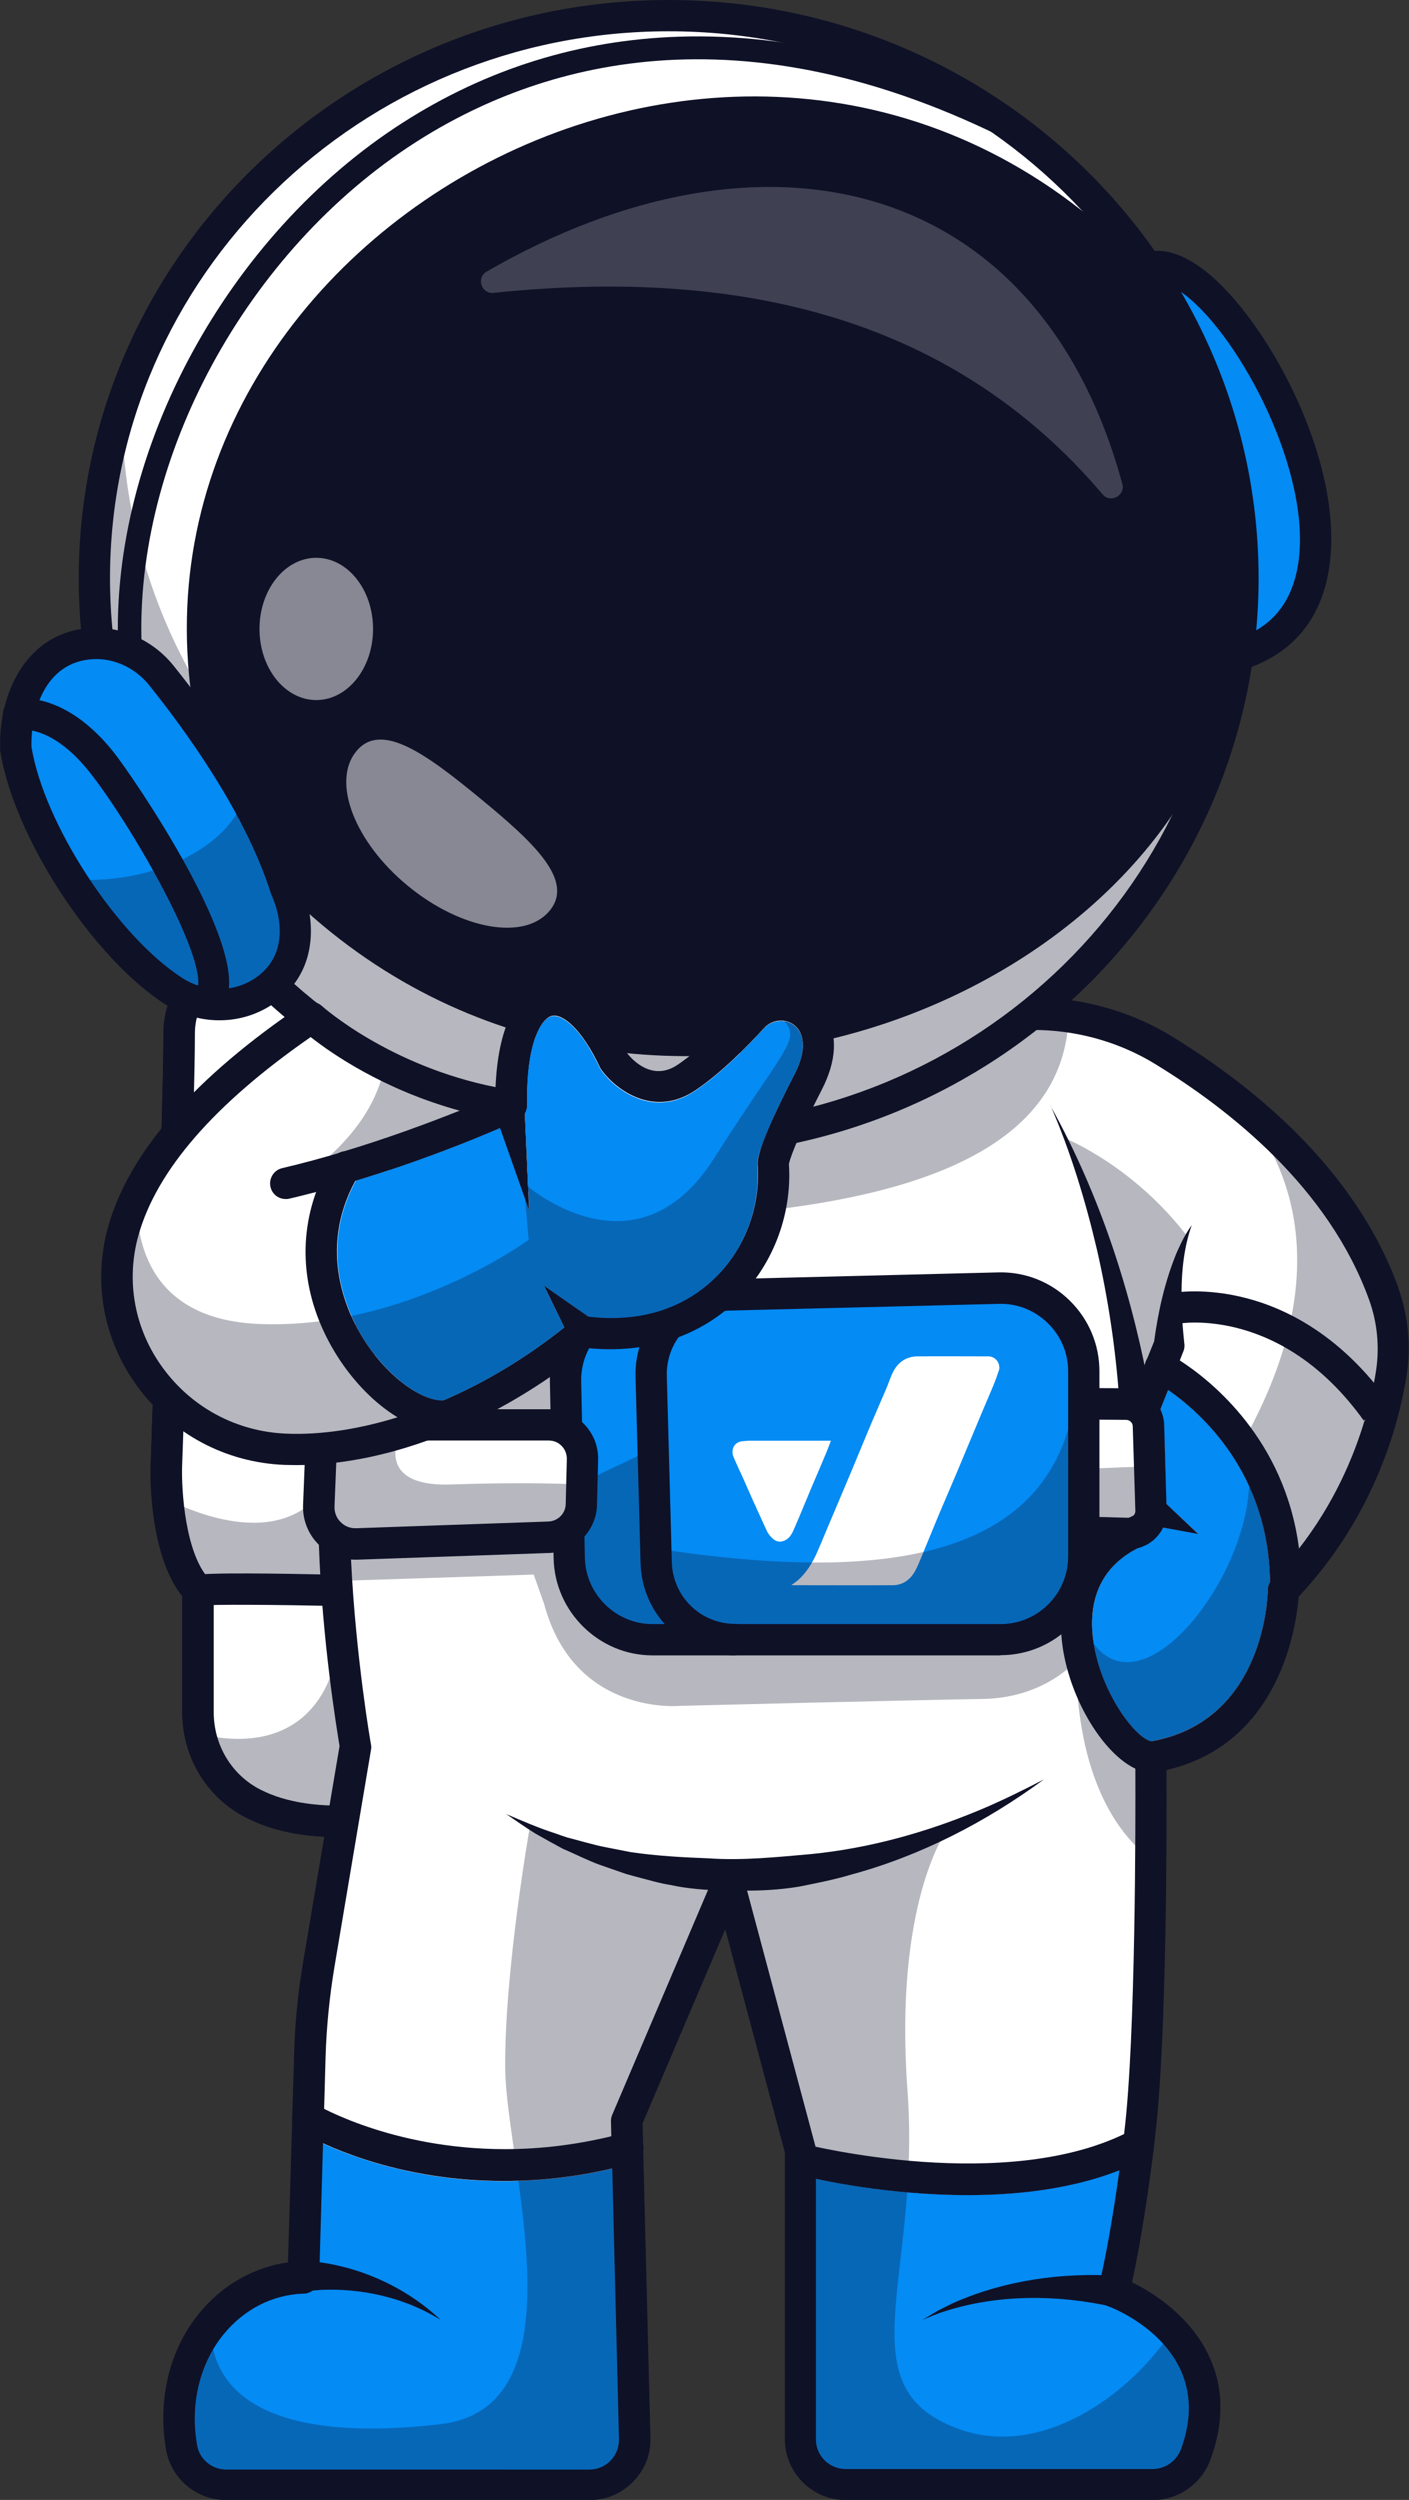 <svg xmlns="http://www.w3.org/2000/svg" id="Camada_2" data-name="Camada 2" viewBox="0 0 75.69 134.27"><rect x="0" y="0" width="75.69" height="134.27" fill="#333333" stroke="none"/><g id="Camada_1-2" data-name="Camada 1"><g><path d="M18.18,98.67c-1.95,0-3.61-.35-4.97-1.05-2.11-1.08-3.42-3.25-3.42-5.67v-6.22c-1.82-2.28-1.71-6.76-1.7-6.96,0-.2.7-19.58.69-23.24-.01-3.47,3.32-5.17,5.08-5.59.25-.06.51,0,.71.15l6.58,5.05c.2.15.32.38.33.63l1.83,37.97c.02.46-.34.86-.8.88-.47.02-.86-.34-.88-.8l-1.81-37.58-5.94-4.55c-.96.32-3.42,1.37-3.41,3.84.01,3.69-.66,22.5-.69,23.3-.03,1.2.16,4.63,1.47,6.01.15.16.23.36.23.58v6.54c0,1.78.96,3.38,2.51,4.17,1.39.71,3.23.98,5.47.81.46-.04.87.31.9.77.04.46-.31.87-.77.9-.48.04-.95.06-1.4.06Z" style="fill: #0f1127;"></path><path d="M19.51,97.78c-2.71.21-4.6-.23-5.92-.9-1.84-.94-2.97-2.86-2.97-4.92v-6.54c-1.84-1.95-1.7-6.62-1.7-6.62,0,0,.7-19.55.69-23.27-.01-3.72,4.43-4.77,4.43-4.77l6.58,5.05,1.83,37.97" style="fill: #fff;"></path><path d="M14.05,50.76s-4.44,1.05-4.43,4.77c.01,3.72-.69,23.27-.69,23.27,0,0-.14,4.67,1.7,6.62v6.54c0,2.06,1.13,3.98,2.97,4.92,1.32.67,3.21,1.11,5.92.9" style="fill: #fff;"></path><path d="M18.18,98.67c-1.95,0-3.61-.35-4.97-1.05-2.11-1.08-3.42-3.25-3.42-5.67v-6.22c-1.82-2.28-1.71-6.76-1.7-6.96,0-.2.7-19.58.69-23.24-.01-3.47,3.32-5.17,5.08-5.59.45-.11.91.17,1.01.62.11.45-.17.9-.62,1.01h0c-.15.04-3.79.95-3.78,3.95.01,3.69-.66,22.5-.69,23.3-.03,1.2.16,4.63,1.47,6.01.15.16.23.36.23.58v6.54c0,1.78.96,3.38,2.51,4.17,1.39.71,3.23.98,5.47.81.46-.04.87.31.9.77.04.46-.31.87-.77.9-.48.04-.95.06-1.4.06Z" style="fill: #0f1127;"></path><path d="M10.63,86.26c-.37,0-.71-.25-.81-.62-.12-.45.14-.91.59-1.03.58-.16,4.54-.1,7.76-.03.46.01.83.4.82.86-.01.46-.39.83-.86.82-3.21-.07-6.81-.1-7.31-.02-.07.02-.13.02-.2.02ZM10.85,86.23s-.01,0-.02,0c0,0,.01,0,.02,0Z" style="fill: #0f1127;"></path><g><path d="M34.11,130.93c.03,1.37-1.07,2.5-2.44,2.5H12.17c-1.18,0-2.21-.84-2.41-2-.45-2.54.2-4.9,1.55-6.59,1.2-1.51,2.96-2.48,4.99-2.56l.22-7.57c1.23.65,5.08,2.44,10.54,2.44,2.02,0,4.27-.24,6.69-.89l.37,14.68Z" style="fill: #048bf4;"></path><path d="M64.23,131.82c-.35.96-1.27,1.61-2.3,1.61h-16.49c-1.35,0-2.44-1.09-2.44-2.44v-14.16c.93.23,4.68,1.06,8.97,1.06,3.01,0,6.28-.41,9.05-1.72-.63,4.75-1.2,6.87-1.2,6.87,0,0,1.75.64,3.15,2.1,1.35,1.41,2.39,3.57,1.25,6.67Z" style="fill: #048bf4;"></path><path d="M74.34,69.47c-1.71-4.73-5.27-8.35-8.61-10.89-.01-.01-.02-.02-.02-.02h0c-1.14-.86-2.24-1.6-3.24-2.2-2.44-1.49-5.3-2.14-8.15-1.89l-10.5.92-1.18.1c-3.63,4.13-7.35,6.66-11.3,5.36,0,0-8.47,5.16-11.77,11.12-.32.59-.6,1.18-.81,1.77-.16.45-.29.9-.37,1.35-.04.21-.08.42-.11.63-.1.64-.17,1.3-.23,1.98-.15,1.87-.14,3.88-.06,5.83.24,5.37,1.09,10.24,1.09,10.24l-1.98,11.7c-.27,1.62-.43,3.25-.48,4.9l-.07,2.55-.05,1.79c.21.11.48.25.83.41,1.73.79,5.16,2.03,9.71,2.03,1.79,0,3.76-.19,5.86-.68.28-.07.55-.13.83-.21l-.05-1.71-.02-.68,5.26-12.33h0l.2-.48v-.02s.14.5.14.5l3.63,13.59.09.34v1.36c.18.04.46.11.84.19,1.56.32,4.67.87,8.14.87,2.69,0,5.59-.33,8.15-1.33.3-.12.61-.25.9-.39h0c.07-.51.13-1.04.2-1.61.01-.08.02-.15.03-.24.4-3.56.52-9.88.55-14.46.02-2.02.02-3.7.01-4.66v-.84c.29-.05.56-.1.82-.17,5.04-1.27,6.05-6.26,6.25-8.11.04-.43.05-.69.05-.69.33-.35.65-.7.95-1.05,2.64-3.11,3.9-6.4,4.5-8.87.03-.13.06-.25.09-.38.11-.49.2-.95.26-1.36.23-1.44.09-2.91-.4-4.28ZM68.11,85.39c0,.29-.17,7.07-6.29,8.13-.85-.22-2.66-2.59-3.06-5.27-.26-1.72-.02-3.99,2.56-5.19.09-.04.17-.08.26-.12.01,0,.03-.01.04-.02.04-.02.08-.05.12-.07.02-.01.04-.03.06-.05.1-.06.19-.14.27-.22.16-.16.29-.34.39-.54l1.92.34-1.72-1.6-.12-4.24c-.01-.3-.08-.58-.2-.83l.42-1.05c1.68,1.16,5.4,4.38,5.47,10.32-.08.12-.12.27-.12.42Z" style="fill: #fff;"></path></g><g><path d="M16.64,123.05s-.02,0-.02.01c.01,0,.02-.01.03-.01h-.01ZM16.59,123.07s.02,0,.03-.01h0s-.01,0-.02.01ZM75.13,69.19c-2.33-6.47-7.93-10.94-12.22-13.55-2.56-1.56-5.64-2.27-8.66-2.01l-11.67,1.03c-.22.02-.42.12-.56.28-3.21,3.65-5.99,5.41-8.59,5.41-.62,0-1.22-.1-1.82-.29-.24-.08-.49-.05-.7.08-.49.3-11.95,7.36-13.34,14.8-.1.51-.17,1.04-.24,1.59-.23,2.02-.27,4.26-.2,6.43.17,5.12.96,9.9,1.11,10.82l-1.95,11.56c-.28,1.65-.45,3.33-.49,5.01l-.1,3.3c0,.05,0,.1,0,.14l-.23,7.72c-1.87.27-3.55,1.23-4.79,2.76-1.59,1.96-2.22,4.62-1.76,7.31.28,1.56,1.64,2.7,3.24,2.7h19.51c.89,0,1.72-.35,2.34-.99.63-.64.96-1.48.93-2.37l-.39-15.5s0-.09,0-.13l-.03-1.25,4.44-10.42,3.2,11.98v15.4c0,1.81,1.47,3.28,3.28,3.28h16.49c1.37,0,2.61-.87,3.09-2.16.74-2.01.72-3.88-.06-5.55-1.02-2.2-3.07-3.46-4.15-3.99.24-1.08.7-3.42,1.18-7.27,0-.02,0-.03,0-.04.03-.2.05-.39.07-.6.62-5.2.62-16.63.6-19.6,6.12-1.42,6.98-7.75,7.1-9.31,4.1-4.37,5.39-9.3,5.8-11.87.25-1.59.09-3.21-.44-4.7ZM73.31,76.27c-.6,2.01-1.65,4.48-3.52,6.89-.43.56-.91,1.11-1.44,1.66-.05.05-.09.1-.12.16-.08.12-.12.27-.12.42,0,.29-.17,7.07-6.29,8.13-.04.01-.08.02-.12.03-.41.07-.71.42-.71.84v.61c.01,2.78.02,14.39-.59,19.48,0,.05-.01.1-.02.15-.08.7-.16,1.35-.25,1.95-.4,2.89-.77,4.73-.97,5.63-.09.43-.15.64-.15.64-.11.42.11.85.52,1.01.01,0,.03.01.07.03,0,0,.01,0,.02,0,.74.3,5.7,2.52,3.82,7.65-.24.63-.84,1.06-1.52,1.06h-16.49c-.88,0-1.6-.71-1.6-1.59v-15.51c0-.06,0-.12-.02-.18,0-.01,0-.02,0-.03l-3.67-13.73-.19-.71c-.09-.34-.4-.6-.75-.62h-.06c-.33,0-.64.2-.78.51l-.34.79-5.13,12.04c-.05.11-.07.23-.07.35l.02.85.05,1.73.36,14.49c.01.43-.15.84-.45,1.16-.3.31-.71.48-1.14.48H12.17c-.79,0-1.45-.55-1.58-1.3-.39-2.2.13-4.37,1.41-5.95,1.09-1.34,2.6-2.13,4.27-2.2h.01s.03,0,.05,0c.06,0,.11-.01.16-.02.04-.01.07-.02.11-.04.01,0,.02,0,.03-.01s.02-.01.03-.01c0,0,0,0,0,0,.02,0,.04-.02.05-.03.25-.14.42-.41.43-.71l.03-.81.18-6.39.06-1.85.08-2.87c.05-1.59.21-3.2.47-4.77l1.97-11.7c.02-.09.02-.19,0-.28-.02-.07-.82-4.73-1.07-9.88-.03-.57-.05-1.14-.06-1.71-.03-1.59,0-3.19.14-4.67.05-.58.12-1.14.22-1.68.02-.15.05-.3.07-.44,1.13-6.07,10.42-12.29,12.25-13.48,4.76,1.3,8.84-2.39,11.59-5.47l11.33-1c2.67-.24,5.38.39,7.64,1.77,4.05,2.47,9.34,6.67,11.51,12.68.44,1.22.57,2.56.36,3.86-.03.2-.07.41-.11.63-.11.59-.27,1.27-.49,2.02Z" style="fill: #0f1127;"></path><path d="M68.22,84.97c-.08.12-.12.27-.12.42,0,.29-.17,7.07-6.29,8.13-.85-.22-2.66-2.59-3.06-5.27-.26-1.72-.02-3.99,2.56-5.19.09-.03.18-.07.26-.12.01,0,.03-.01.04-.02.04-.02.08-.04.12-.07.02-.01.04-.03.06-.05.1-.06.19-.14.27-.22.16-.16.29-.34.39-.54l1.92.34-1.72-1.6-.12-4.24c-.01-.3-.08-.58-.2-.83l.42-1.05c1.68,1.16,5.4,4.38,5.47,10.32Z" style="fill: #048bf4;"></path></g><path d="M57.03,75.41c.14-.02,2.15-.02,3.47,0,.64,0,1.17.52,1.19,1.16l.14,4.54c.02.69-.54,1.26-1.23,1.23-1.49-.05-3.75-.1-3.71.05" style="fill: #fff;"></path><path d="M62.66,80.78l-.12-4.24c-.01-.3-.08-.58-.2-.83-.15-.32-.39-.59-.68-.79-.21-.14-.44-.25-.7-.3-.14-.04-.3-.06-.45-.06s-.29,0-.43,0c-2.96-.02-3.08,0-3.19.03-.46.08-.77.51-.69.97.07.45.49.75.92.7h.01c.2-.01,1.17-.02,3.36,0,.1,0,.19.04.25.1.07.06.11.15.11.25l.14,4.54c0,.13-.07.23-.11.26,0,0-.02.02-.03.03-.03.03-.09.07-.17.08-.02,0-.04,0-.06,0-4.03-.13-4.1-.04-4.41.37-.16.22-.21.52-.12.78.11.35.44.58.8.58.09,0,.18-.02.27-.04.02-.01.05-.02.07-.03.14-.01.47-.03,1.21-.02.5,0,1.19.02,2.13.05.26,0,.52-.04.76-.12.09-.04.17-.08.26-.12.01,0,.03-.01.04-.02.04-.02.08-.05.12-.07.02-.01.04-.03.06-.05.1-.06.19-.14.27-.22.16-.16.29-.34.39-.54.15-.3.22-.63.21-.96v-.3Z" style="fill: #0f1127;"></path><g><path d="M34.74,69.65l18.9-.47c2.51-.06,4.59,1.96,4.59,4.47v9.94c0,2.47-2,4.47-4.47,4.47h-18.7c-2.43,0-4.42-1.95-4.47-4.38l-.19-9.47c-.05-2.46,1.9-4.5,4.36-4.56Z" style="fill: #048bf4;"></path><g><path d="M53.69,73.41c0,.1-.02.19-.06.27-.06.2-.13.39-.21.59-.17.43-.36.85-.54,1.28-.33.78-.65,1.56-.98,2.34-.27.65-.54,1.3-.82,1.95-.27.64-.55,1.27-.81,1.91-.26.62-.51,1.25-.77,1.87-.12.28-.23.58-.39.84-.25.41-.63.67-1.12.68-1.78.01-3.57,0-5.35,0-.03,0-.06,0-.13,0,.13-.1.25-.18.35-.26.46-.41.77-.92,1.02-1.47.32-.73.62-1.48.94-2.22.33-.79.67-1.58,1-2.37.34-.81.67-1.63,1.02-2.45.26-.62.54-1.24.8-1.86.12-.29.21-.59.36-.87.27-.5.7-.78,1.27-.79,1.22-.01,2.44,0,3.65,0,0,0,.12,0,.17,0,.32,0,.59.26.59.59Z" style="fill: #fff;"></path><path d="M44.64,77.37c-.08.2-.14.38-.21.55-.27.64-.54,1.29-.82,1.93-.33.78-.64,1.56-.98,2.33-.11.25-.26.5-.56.59-.19.06-.36.03-.51-.09-.18-.15-.32-.33-.41-.55-.22-.49-.45-.98-.67-1.47-.17-.37-.33-.75-.5-1.13-.19-.43-.4-.85-.58-1.29-.15-.36.03-.79.47-.83.13-.01.27-.03.4-.03,1.39,0,2.77,0,4.16,0h.21Z" style="fill: #fff;"></path></g></g><path d="M53.75,88.91h-18.7c-2.87,0-5.25-2.34-5.31-5.21l-.2-9.47c-.06-2.92,2.26-5.35,5.18-5.42h0l18.9-.47c1.44-.04,2.81.5,3.84,1.51,1.03,1.01,1.6,2.36,1.6,3.8v9.94c0,2.93-2.38,5.31-5.31,5.31ZM34.76,70.49h0c-1.99.05-3.58,1.71-3.54,3.71l.2,9.47c.04,1.96,1.67,3.56,3.63,3.56h18.7c2,0,3.63-1.63,3.63-3.63v-9.94c0-.99-.39-1.91-1.1-2.6-.71-.69-1.64-1.06-2.63-1.03l-18.9.47Z" style="fill: #0f1127;"></path><path d="M39.5,88.91c-2.78,0-5.01-2.18-5.09-4.95l-.27-10.01c-.07-2.75,2.02-5.04,4.76-5.22l.55-.04c.46-.03.86.32.89.78.03.46-.32.86-.78.89l-.55.04c-1.84.12-3.23,1.65-3.19,3.49l.27,10.01c.05,1.86,1.55,3.32,3.41,3.32.46,0,.84.38.84.84s-.38.84-.84.84Z" style="fill: #0f1127;"></path><path d="M17.27,77.37l-.14,3.5c-.05,1.15.89,2.09,2.04,2.05l10.32-.36c.96-.03,1.72-.81,1.75-1.76l.06-2.42c.03-1.02-.79-1.86-1.81-1.86h-10.97" style="fill: #fff;"></path><path d="M19.1,83.77c-.75,0-1.47-.3-2-.83-.55-.55-.85-1.32-.82-2.1l.14-3.5c.02-.46.42-.83.87-.81.14,0,.26.04.38.11,0-.03,0-.07,0-.11,0-.46.38-.84.84-.84h10.97c.72,0,1.4.28,1.9.8.5.52.77,1.2.75,1.92l-.06,2.42c-.04,1.4-1.16,2.53-2.56,2.58l-10.32.36s-.06,0-.1,0ZM18.11,77.27s0,.09,0,.14l-.14,3.5c-.01.32.1.62.33.84.22.23.52.34.84.33l10.32-.36c.51-.02.92-.43.93-.94l.06-2.42c0-.26-.09-.51-.28-.7-.18-.19-.43-.29-.69-.29h-10.97c-.15,0-.29-.04-.41-.11Z" style="fill: #0f1127;"></path><path d="M59.69,123.88c-2.91-.64-6.05-.66-8.91.25-.36.1-.88.33-1.23.47.2-.12.67-.4.86-.51.29-.14.6-.31.9-.44,2.71-1.18,5.73-1.6,8.68-1.42,1.19.16.9,1.9-.28,1.66h0Z" style="fill: #0f1127;"></path><path d="M15.88,121.55c.19-.09.38-.12.59-.12,2.66.2,5.27,1.35,7.2,3.17-1.92-1.19-4.21-1.71-6.44-1.61-.24.02-.48.03-.7.09.04,0,.13-.03.17-.06-.99.52-1.78-.89-.82-1.47h0Z" style="fill: #0f1127;"></path><path d="M33.94,116.2c-.07.02-.13.04-.2.05-2.41.65-4.66.89-6.69.89-5.46,0-9.3-1.78-10.54-2.44-.24-.13-.38-.21-.41-.23-.4-.24-.52-.76-.28-1.16.16-.27.45-.41.74-.4.14,0,.28.04.41.12.06.03,4.05,2.4,10.15,2.4,1.93,0,4.08-.24,6.38-.86.07-.02.13-.03.2-.03.38,0,.73.24.84.62.12.45-.14.91-.59,1.03Z" style="fill: #0f1127;"></path><path d="M61.55,115.92c-.17.09-.34.17-.52.26h0c-2.77,1.31-6.05,1.72-9.05,1.72-4.29,0-8.04-.83-8.97-1.06-.11-.03-.18-.05-.21-.05-.45-.11-.72-.57-.61-1.02.09-.35.39-.59.72-.63.1-.01.2,0,.3.02.11.03,10.96,2.75,17.55-.73.16-.08.33-.11.5-.09.26.04.51.2.64.45.22.41.06.92-.35,1.14Z" style="fill: #0f1127;"></path><path d="M27.14,97.41c.85.36,1.78.77,2.66,1.05.16.06.51.18.67.23.63.16,1.42.4,2.05.52.32.06,1.07.21,1.38.27,1.38.2,2.78.28,4.16.33,1.84.13,3.7-.07,5.53-.23,3.11-.31,6.16-1.16,9.05-2.37,1.04-.43,2.43-1.11,3.44-1.64-3.1,2.28-6.61,4.1-10.34,5.11-.9.27-1.94.48-2.87.66-.93.15-1.99.22-2.94.2-.28,0-.71.02-.98,0-.96-.02-2-.09-2.94-.3-.56-.08-1.36-.32-1.91-.46,0,0-.47-.13-.47-.13l-.46-.16-.92-.32c-.63-.22-1.39-.61-2.01-.87-.41-.22-1.08-.59-1.48-.82-.55-.34-1.07-.71-1.6-1.07h0Z" style="fill: #0f1127;"></path><path d="M62.67,94.45c-.04.44-.41.77-.84.77-.03,0-.05,0-.08,0-.25-.02-.51-.1-.77-.23-1.7-.81-3.46-3.64-3.89-6.49-.32-2.15.15-4,1.34-5.36.58-.67,1.34-1.23,2.25-1.64.06-.03.11-.05.17-.08.03-.01.06-.03.08-.04.25-.1.51-.08.73.04.16.09.29.23.37.42.02.04.04.09.04.13.08.31-.04.63-.28.83-.02.02-.04.04-.06.05-.04.03-.08.05-.12.07-.01,0-.03.01-.04.02-.09.04-.17.08-.26.12-2.58,1.2-2.83,3.47-2.56,5.19.41,2.68,2.21,5.05,3.06,5.27.03.01.06.02.09.02.38.04.68.31.74.67.02.08.02.16.02.25Z" style="fill: #0f1127;"></path><path d="M63.52,71.07c.03.4.07.8.11,1.19,0,.11-.02.23-.06.32l-.19.48-.63,1.6-.42,1.05-.16.41c-.3.68-1.07.64-1.43.23-.18-.21-.26-.5-.13-.85l.19-.47.16-.41.52-1.3.08-.19.44-1.09c.22-1.63.58-3.23,1.21-4.76.23-.52.48-1.03.81-1.48-.41,1.16-.54,2.38-.55,3.6,0,.56.03,1.12.07,1.68Z" style="fill: #0f1127;"></path><polygon points="64.37 82.39 62.46 82.04 62.08 81.97 61.45 81.86 61.66 81.42 62.2 80.36 62.66 80.78 64.37 82.39" style="fill: #0f1127;"></polygon><path d="M69.91,85.28c0,.46-.38.84-.84.84h-.01c-.06,0-.11,0-.16-.02-.39-.08-.67-.42-.67-.83,0-.1,0-.2,0-.29-.07-5.93-3.79-9.16-5.47-10.32-.45-.31-.75-.47-.8-.5-.18-.09-.31-.24-.39-.42h0c-.04-.1-.07-.21-.07-.31v-.02c0-.1.02-.2.05-.29.01-.03.03-.06.04-.09.22-.41.72-.58,1.13-.36.05.03.29.15.66.4,1.62,1.04,5.64,4.2,6.4,10.09.05.39.09.79.11,1.2.02.3.03.61.02.92Z" style="fill: #0f1127;"></path><path d="M73.26,76.3c-4.39-6.12-9.78-5.24-10.01-5.2l-.31-1.65c.27-.05,6.64-1.15,11.68,5.87l-1.37.98Z" style="fill: #0f1127;"></path><path d="M56.43,59.39c2.67,4.8,4.39,10.11,5.36,15.52,0,0-1.67.2-1.67.2-.19-2.68-.59-5.35-1.19-7.98-.62-2.64-1.41-5.25-2.49-7.74h0Z" style="fill: #0f1127;"></path><g><path d="M66.74,32.54c-.57,20.32-32.36,33.93-51.26,15.49l-4.98-9.34C5.53,12.17,41.6-7.5,62.06,15c0,0,5.76,8.58,4.68,17.54Z" style="fill: #0f1127;"></path><path d="M66.49,35.19c10.03-3-.57-22.35-4.83-20.79" style="fill: #048bf4;"></path><ellipse cx="35.92" cy="31.06" rx="30.85" ry="30.22" style="fill: #fff;"></ellipse><g style="opacity: .3;"><path d="M66.77,31.05h0c0,16.7-13.81,30.23-30.85,30.23S5.07,47.75,5.07,31.06c0-3.23.52-6.33,1.47-9.25,0,16.69,13.82,30.21,30.85,30.21,13.74,0,25.39-8.81,29.38-20.97Z" style="fill: #0f1127;"></path></g><path d="M66.74,32.54c-.57,20.32-32.36,33.93-51.26,15.49l-4.98-9.34C5.53,12.17,41.6-7.5,62.06,15c0,0,5.76,8.58,4.68,17.54Z" style="fill: #0f1127;"></path><path d="M66.49,36.03c-.36,0-.7-.24-.81-.6-.13-.45.12-.91.56-1.05,1.89-.56,3-1.77,3.42-3.68,1.02-4.72-2.69-12-5.68-14.6-.84-.73-1.6-1.07-2.03-.91-.44.16-.92-.06-1.08-.5-.16-.44.06-.92.5-1.08.74-.27,1.98-.28,3.71,1.22,3.34,2.9,7.42,10.67,6.22,16.22-.54,2.5-2.12,4.21-4.58,4.94-.08.02-.16.04-.24.04Z" style="fill: #0f1127;"></path><path d="M6.98,35.4c-.34,0-.62-.27-.63-.61-.43-10.57,5.86-22.17,15.3-28.21,4.51-2.89,9.5-4.44,14.84-4.61,5.97-.19,12.22,1.36,18.59,4.61.31.16.43.54.27.85-.16.31-.54.43-.85.27-14.83-7.58-25.68-4.22-32.17-.06-9.08,5.81-15.13,16.95-14.72,27.1.01.35-.26.64-.6.66,0,0-.02,0-.03,0Z" style="fill: #0f1127;"></path><g style="opacity: .2;"><path d="M26.51,15.73c13.51-1.41,24.79,1.48,32.72,10.82.42.5,1.23.07,1.06-.56-4.47-16.46-19.22-20.03-34.15-11.4-.57.33-.28,1.21.37,1.14Z" style="fill: #fff;"></path></g><g style="opacity: .5;"><path d="M29.53,48.91c-1.34,1.63-4.75,1.03-7.62-1.33-2.87-2.36-4.11-5.6-2.77-7.23,1.34-1.63,3.77.16,6.64,2.52s5.09,4.41,3.75,6.04Z" style="fill: #fff;"></path></g><g style="opacity: .5;"><ellipse cx="16.99" cy="33.78" rx="3.05" ry="3.82" style="fill: #fff;"></ellipse></g><path d="M35.92,62.12c-17.48,0-31.69-13.93-31.69-31.06S18.45,0,35.92,0s31.69,13.93,31.69,31.06-14.22,31.06-31.69,31.06ZM35.92,1.68C19.37,1.68,5.91,14.86,5.91,31.06s13.46,29.38,30.01,29.38,30.01-13.18,30.01-29.38S52.47,1.68,35.92,1.68Z" style="fill: #0f1127;"></path><path d="M14.44,53.04c-1.47,1.17-3.54,1.21-5.12.19-1.87-1.21-3.89-3.47-5.5-5.99-1.5-2.34-2.64-4.9-2.97-7.05-.09-2.47,1.05-5.29,3.85-5.61,1.52-.17,3.01.5,3.97,1.69,1.11,1.39,2.94,3.8,4.49,6.55.89,1.58,1.69,3.27,2.21,4.94,0,0,1.6,3.26-.92,5.28Z" style="fill: #048bf4;"></path><path d="M11.78,54.8c-1,0-2.02-.29-2.92-.87h0C4.95,51.41.73,44.92.01,40.32c0-.03,0-.07,0-.1-.1-2.85,1.3-6.1,4.59-6.47,1.76-.2,3.57.57,4.72,2,1.93,2.4,5.37,7.09,6.83,11.71.64,1.37,1.19,4.35-1.18,6.24-.92.73-2.04,1.1-3.18,1.1ZM9.78,52.52c1.31.85,2.97.79,4.14-.14,1.95-1.56.74-4.14.69-4.25-.02-.04-.03-.08-.05-.12-1.37-4.37-4.69-8.9-6.55-11.21-.79-.99-2.03-1.52-3.22-1.38-2.54.29-3.14,3.06-3.1,4.69.67,4.13,4.59,10.15,8.09,12.41h0Z" style="fill: #0f1127;"></path><path d="M10.67,54.6c-.14,0-.29-.01-.46-.04-.46-.08-.76-.52-.68-.97.08-.46.52-.76.97-.68.06.01.11.02.14.02.05-.28.06-1.48-1.84-5.11-1.34-2.56-3.02-5.14-3.99-6.35-1.97-2.48-3.59-2.28-3.66-2.27-.45.09-.89-.21-.98-.67-.09-.46.22-.9.67-.99.11-.02,2.63-.47,5.28,2.88.95,1.19,7.54,10.76,5.94,13.43-.18.3-.59.75-1.41.75Z" style="fill: #0f1127;"></path><g style="opacity: .3;"><path d="M14.44,53.04c-1.47,1.17-3.54,1.21-5.12.19-1.87-1.21-3.89-3.47-5.5-5.99,4.04.26,8.21-1.4,9.33-4.41.89,1.58,1.69,3.27,2.21,4.94,0,0,1.6,3.26-.92,5.28Z" style="fill: #0f1127;"></path></g></g><g><path d="M43.65,54.98c-.46-.8-1.37-1.11-2.19-.92-.39.09-.76.29-1.06.61-.89.98-2.25,2.35-3.53,3.22-2.17,1.47-3.89-.86-3.89-.86-2.22-4.78-5.31-4.42-5.51,1.44v.08c-.01.27-.02.55-.01.84-.33-.05-.66-.11-.98-.17-.16-.03-.33-.06-.49-.1-5.76-1.27-9.26-4.46-9.26-4.46-4.72,3.18-7.81,6.34-9.34,9.48-.32.66-.58,1.32-.77,1.98-1.62,5.77,2.72,11.5,8.71,11.73,2.21.09,4.64-.32,7.12-1.19.77-.27,1.54-.58,2.3-.94,2.03-.93,4.05-2.16,5.94-3.66.2-.16.4-.32.6-.48l.06-.05c6.62.84,10.52-4.1,10.18-8.99,0,0-.14-.49,1.86-4.38.74-1.46.66-2.48.26-3.19ZM42.64,57.78c-1.89,3.68-2,4.55-1.95,4.89.14,2.27-.74,4.52-2.36,6.05-1.2,1.14-3.33,2.39-6.72,2l-2.38-1.65,1.09,2.22c-2.04,1.63-4.27,2.97-6.54,3.94-1.08,0-2.89-1.19-4.22-3.28-.84-1.32-2.52-4.75-.44-8.54,3.43-1.03,6.32-2.21,7.75-2.83l1.56,4.42-.23-5.21s.02-.03.03-.05c.02-.05.04-.1.05-.15.02-.06.03-.13.03-.21-.06-3.54.84-4.69,1.33-4.79.56-.13,1.61.69,2.59,2.79.03.05.06.1.09.14.76,1.03,2.79,2.58,5.04,1.06,1.35-.91,2.75-2.32,3.68-3.34.26-.29.66-.43,1.04-.39.36.04.67.24.85.54.33.58.24,1.38-.28,2.38Z" style="fill: #fff;"></path><g><path d="M44.38,54.56c-.45-.78-1.22-1.28-2.12-1.38-.92-.1-1.85.24-2.47.92-.88.96-2.18,2.27-3.39,3.09-1.34.9-2.41-.24-2.7-.61-1.26-2.68-2.88-4-4.45-3.64-1.57.36-2.5,2.33-2.63,5.45-5.72-1.14-9.29-4.32-9.33-4.36-.29-.26-.71-.29-1.04-.07-5.81,3.92-9.32,7.93-10.44,11.93-.83,2.95-.26,6.07,1.56,8.56,1.87,2.57,4.76,4.11,7.93,4.23.21,0,.42.01.63.01,5.04,0,10.83-2.32,15.68-6.28,3.08.3,5.86-.58,7.88-2.48,1.99-1.88,3.07-4.64,2.89-7.41.03-.16.26-1.05,1.76-3.98.79-1.54.87-2.88.24-3.99ZM31.61,70.72c-.05,0-.1-.01-.15-.02-.23-.03-.47.04-.65.19-.16.13-.32.27-.49.4-2.04,1.63-4.27,2.97-6.54,3.94-.81.34-1.61.65-2.42.89-2.07.64-4.12.96-5.99.88-2.66-.11-5.07-1.4-6.63-3.54-1.52-2.08-1.99-4.67-1.3-7.12.98-3.49,4.09-7.06,9.25-10.64,1.1.87,3.91,2.83,7.99,3.95.65.17,1.33.33,2.03.46.21.04.42.07.63.1.14.02.27,0,.4-.04.04-.02.07-.03.08-.04.04-.02.08-.04.11-.06.07-.05.14-.1.19-.17.02-.02.03-.04.05-.07.02-.02.03-.05.04-.07.02-.02.02-.03.03-.05.02-.05.04-.1.05-.15.02-.06.03-.13.03-.21-.06-3.54.84-4.69,1.33-4.79.56-.13,1.61.69,2.59,2.79.03.05.06.1.09.14.76,1.03,2.79,2.58,5.04,1.06,1.35-.91,2.75-2.32,3.68-3.34.26-.29.66-.43,1.04-.39.36.04.67.24.85.54.33.58.24,1.38-.28,2.38-1.89,3.68-2,4.55-1.95,4.89.14,2.27-.74,4.52-2.36,6.05-1.2,1.14-3.33,2.39-6.72,2Z" style="fill: #0f1127;"></path><path d="M42.64,57.78c-1.89,3.68-2,4.55-1.95,4.89.14,2.27-.74,4.52-2.36,6.05-1.2,1.14-3.33,2.39-6.72,2l-2.38-1.65,1.09,2.22c-2.04,1.63-4.27,2.97-6.54,3.94-1.08,0-2.89-1.19-4.22-3.28-.84-1.32-2.52-4.75-.44-8.54,3.43-1.03,6.32-2.21,7.75-2.83l1.56,4.42-.23-5.21s.02-.03.03-.05c.02-.05.04-.1.05-.15.02-.06.03-.13.03-.21-.06-3.54.84-4.69,1.33-4.79.56-.13,1.61.69,2.59,2.79.03.05.06.1.09.14.76,1.03,2.79,2.58,5.04,1.06,1.35-.91,2.75-2.32,3.68-3.34.26-.29.66-.43,1.04-.39.36.04.67.24.85.54.33.58.24,1.38-.28,2.38Z" style="fill: #048bf4;"></path></g><path d="M28.3,59.38c0,.07,0,.14-.03.21-.01.05-.03.1-.05.15-.01.02-.02.04-.03.05-.01.03-.03.05-.04.07-.02.03-.03.05-.05.07-.05.07-.12.12-.19.17-.03.03-.07.04-.11.06-.01,0-.04.02-.08.04-.14.06-.43.2-.87.39-1.43.62-4.33,1.8-7.75,2.83-.68.21-1.39.41-2.11.6-.48.12-.96.25-1.45.36-.07.02-.13.02-.19.02-.39,0-.73-.26-.82-.65-.1-.45.17-.9.63-1.01,1.07-.25,2.13-.54,3.14-.84.01,0,.03-.01.04-.02,2.48-.74,4.72-1.58,6.31-2.21.51-.21.96-.39,1.32-.54.24-.1.45-.19.62-.26.31-.14.49-.22.5-.23.12-.06.24-.08.36-.08.15,0,.31.05.44.13t.02.01c.13.08.24.2.3.35.05.11.08.23.08.34Z" style="fill: #0f1127;"></path><path d="M28.42,65l-1.56-4.42-.16-.45-.18-.51c-.05-.14-.06-.28-.05-.39.01-.14.05-.26.12-.36.17-.29.53-.43.86-.39.16.02.32.09.44.21t.02.01c.14.13.23.32.26.58l.02.51.23,5.21Z" style="fill: #0f1127;"></path><polygon points="31.99 70.99 31.35 71.54 31.29 71.58 30.71 72.09 30.7 72.06 30.32 71.29 29.23 69.06 31.61 70.72 31.99 70.99" style="fill: #0f1127;"></polygon><path d="M24.82,75.98c.05.46-.29.87-.76.91-.09.01-.19.02-.28.02-.43,0-.88-.09-1.34-.26-.36-.13-.73-.31-1.09-.53-1.17-.71-2.32-1.85-3.23-3.28-1.79-2.83-2.18-5.96-1.13-8.84.22-.59.49-1.18.83-1.74.11-.19.29-.32.49-.38.01,0,.03-.01.04-.02.21-.05.43-.02.62.1.4.24.53.76.29,1.16-.06.09-.11.18-.16.28-2.08,3.8-.4,7.22.44,8.54,1.33,2.1,3.14,3.28,4.22,3.28.04,0,.09,0,.13,0,.37-.03.71.17.85.5.04.08.06.17.07.26Z" style="fill: #0f1127;"></path><g style="opacity: .3;"><path d="M16.19,63.34l8.02-2.6s1.71-1.9,1.21-1.76c-.5.14-4.8-1.54-4.8-1.54-.5,2.26-2.1,4.19-4.44,5.9Z" style="fill: #0f1127;"></path></g><g style="opacity: .3;"><path d="M43.39,58.16c-2,3.89-1.86,4.38-1.86,4.38.33,4.89-3.56,9.83-10.19,8.99-5.05,4.23-11.11,6.5-16.02,6.31-5.99-.23-10.33-5.96-8.71-11.73.19-.66.44-1.32.76-1.98-.11,1.93.26,6.73,6.55,6.98,7.89.32,14.48-4.52,14.48-4.52l-.27-3.05s5.96,5.39,10.23-1.33c4.27-6.72,4.85-6.35,3.32-7.82-.12-.11-.2-.23-.25-.34.82-.19,1.73.13,2.19.92.4.71.49,1.73-.26,3.19Z" style="fill: #0f1127;"></path></g></g><g style="opacity: .3;"><path d="M41.34,65c9.79-1.14,15.88-4.23,16.07-10.44l-1.3-.13s-4.66,3.07-7.36,4.13c-2.71,1.06-6.52,2.31-6.52,2.31" style="fill: #0f1127;"></path></g><g style="opacity: .3;"><path d="M21.62,76.64s-1.86,3.24,2.6,3.09c4.45-.15,6.82,0,6.82,0l3.95-1.87.25,5.31c12.69,1.95,21.78.49,22.6-8.87l.39,4.59,3.61-.14-.11,3.25-3.5.16-.54,3.56.15,3.45s-1.67,2.02-5.03,2.08c-3.37.05-16.25.37-16.25.37,0,0-5.71.58-7.33-5.47l-.56-1.58-9.83.32-.86-1.97-.84-1.82.54-3.25" style="fill: #0f1127;"></path></g><g style="opacity: .3;"><path d="M30.06,72.55s-5.36,3.41-5.22,3.52,5.22.25,5.22.25l.22-1.31" style="fill: #0f1127;"></path></g><g style="opacity: .3;"><path d="M8.52,80.27s4.96,2.96,8.01.61l1.3,1.74.27,2.73h-5.32l-2.91-1.03" style="fill: #0f1127;"></path></g><g style="opacity: .3;"><path d="M10.63,93.08s6.06,2.03,7.48-4.21c0,0,.91,4.44.95,4.68.04.23-.64,4.28-.64,4.28,0,0-1.95.16-2.09.16s-3.92-1.94-3.92-1.94" style="fill: #0f1127;"></path></g><g style="opacity: .3;"><path d="M57.26,61.16s3.58,1.43,6.48,5.19c0,0-.89,2.9-.64,4.69.25,1.79-1.71,3.55-1.71,3.55-1.53-5.51-3.14-11.6-4.13-13.43Z" style="fill: #0f1127;"></path></g><polygon points="65.71 58.56 65.7 58.56 65.71 58.56 65.71 58.56" style="fill: #0f1127;"></polygon><g style="opacity: .3;"><path d="M74.74,73.75c-.42,2.71-1.74,7.45-5.79,11.65,0,0-.08,7.85-7.12,8.97,0,0,.02,2.33,0,5.5-5.14-3.94-3.93-13.38-3.81-13.04,2.58,7.45,10.9-4.02,8.73-9.34,6.92-12.29-.51-18.52-1.01-18.92,3.34,2.54,6.9,6.17,8.61,10.89.49,1.37.63,2.84.4,4.28Z" style="fill: #0f1127;"></path></g><g style="opacity: .3;"><path d="M33.68,113.87l.43,17.06c.03,1.37-1.07,2.5-2.44,2.5H12.16c-1.18,0-2.21-.84-2.41-2-.45-2.54.2-4.9,1.55-6.59h0c-.01,4.57,4.64,6.27,12.37,5.36,7.73-.92,3.53-13.9,3.47-19.07-.06-5.16,1.32-13,1.32-13l6.52,2.57,4.17.33-5.47,12.83Z" style="fill: #0f1127;"></path></g><g style="opacity: .3;"><path d="M64.23,131.82c-.36.97-1.27,1.61-2.3,1.61h-16.49c-1.35,0-2.44-1.09-2.44-2.44v-15.51l-3.86-14.44v.02s0-.51,0-.51c4.28-.1,8.23-.75,11.71-2.23-.08.11-2.83,4.01-2.1,13.97.74,10.1-3.47,15.99,2.84,18.2,4.46,1.56,9.22-1.97,11.39-5.33,1.35,1.41,2.39,3.57,1.25,6.67Z" style="fill: #0f1127;"></path></g></g></g></svg>